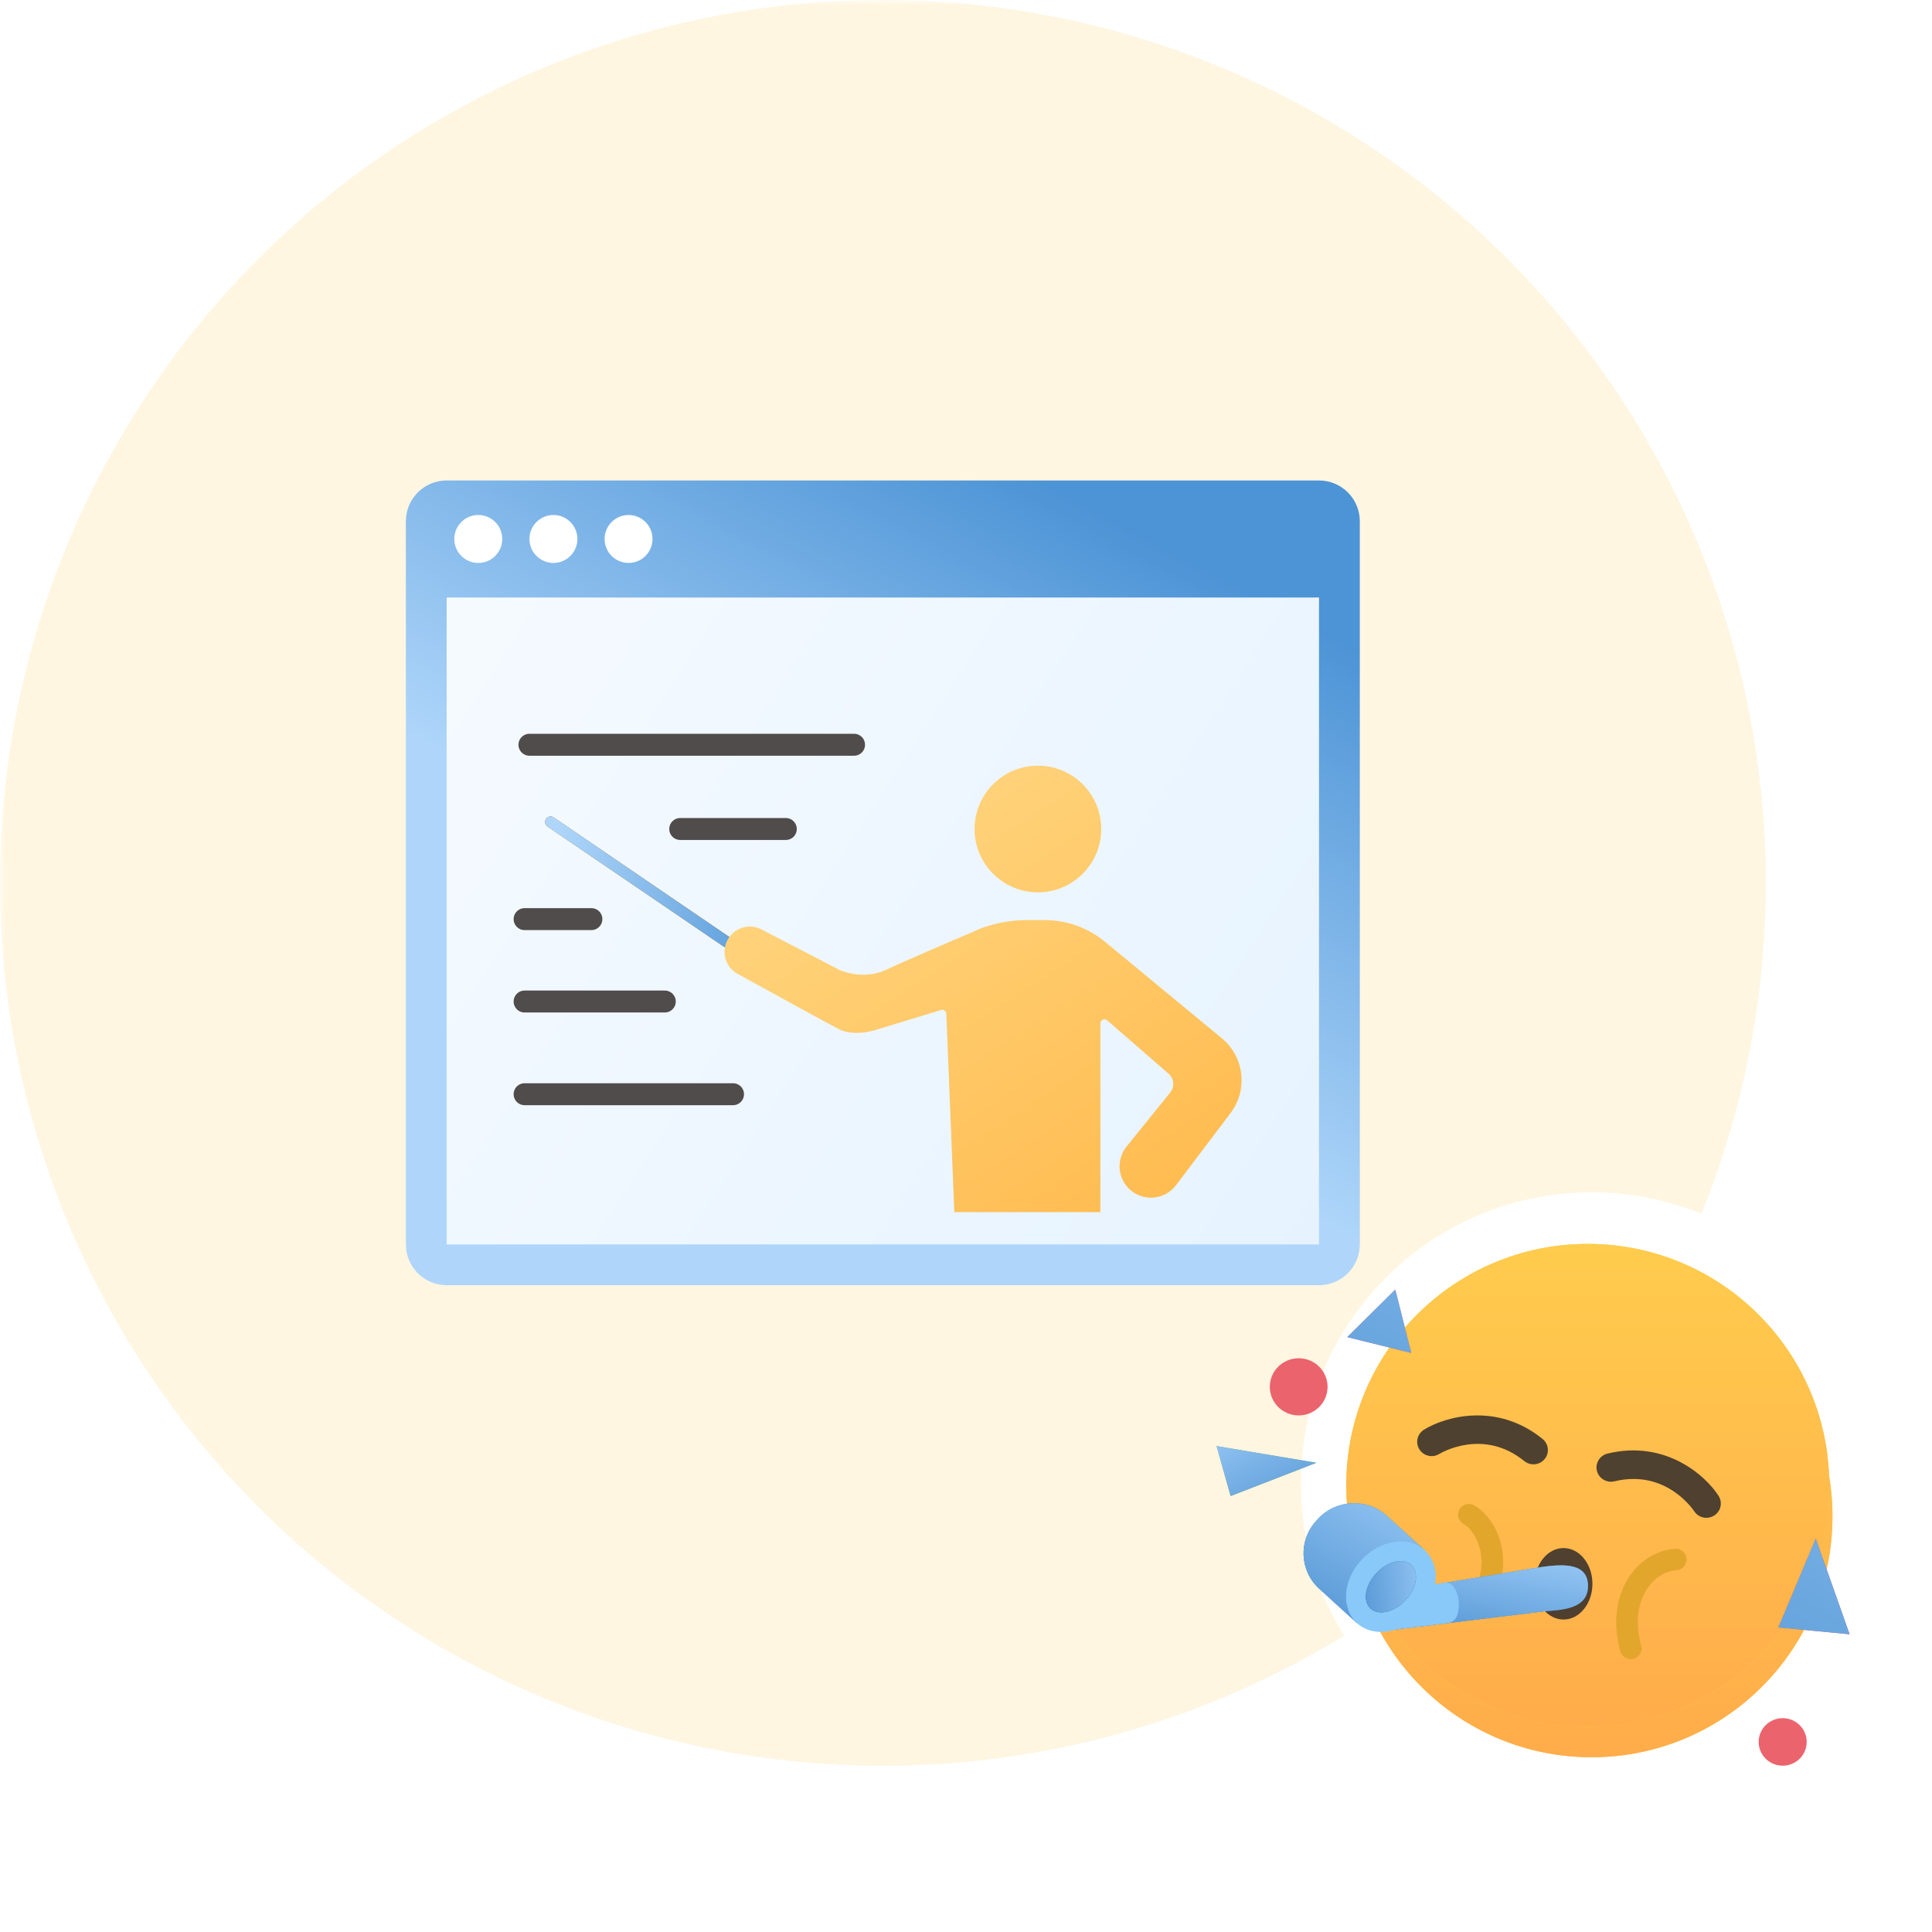 <svg width="176" height="176" viewBox="0 0 176 176" fill="none" xmlns="http://www.w3.org/2000/svg">
<mask id="mask0" mask-type="alpha" maskUnits="userSpaceOnUse" x="0" y="0" width="176" height="176">
<rect width="176" height="176" fill="#C4C4C4"/>
</mask>
<g mask="url(#mask0)">
<circle cx="80.424" cy="80.424" r="80.424" fill="url(#paint0_radial)"/>
<circle cx="80.424" cy="80.424" r="80.424" fill="white"/>
<circle cx="80.424" cy="80.424" r="80.424" fill="url(#paint1_radial)"/>
<circle cx="80.424" cy="80.424" r="80.424" fill="#FFF6E1"/>
<path d="M39.474 57.907C39.474 55.145 41.712 52.907 44.474 52.907H116.195C118.957 52.907 121.195 55.145 121.195 57.907V114.782H39.474V57.907Z" fill="url(#paint2_linear)"/>
<path d="M48.231 67.845H77.801" stroke="#504C4C" stroke-width="2" stroke-linecap="round" stroke-linejoin="round"/>
<path d="M61.967 75.519L71.585 75.519" stroke="#504C4C" stroke-width="2" stroke-linecap="round" stroke-linejoin="round"/>
<path d="M47.79 83.729L53.874 83.729" stroke="#504C4C" stroke-width="2" stroke-linecap="round" stroke-linejoin="round"/>
<path d="M47.79 91.235L60.56 91.235" stroke="#504C4C" stroke-width="2" stroke-linecap="round" stroke-linejoin="round"/>
<path d="M47.79 99.68L66.776 99.68" stroke="#504C4C" stroke-width="2" stroke-linecap="round" stroke-linejoin="round"/>
<path fill-rule="evenodd" clip-rule="evenodd" d="M120.158 43.769C122.211 43.769 123.875 45.432 123.875 47.485V113.364C123.875 115.417 122.211 117.08 120.158 117.08H40.69C38.638 117.08 36.974 115.417 36.974 113.364V47.485C36.974 45.432 38.638 43.769 40.69 43.769H120.158ZM40.69 54.431V113.364H120.158V54.431H40.69Z" fill="url(#paint3_linear)"/>
<circle cx="43.57" cy="49.099" r="2.184" fill="white"/>
<circle cx="50.415" cy="49.099" r="2.184" fill="white"/>
<circle cx="57.26" cy="49.099" r="2.184" fill="white"/>
<path d="M50.157 74.878L66.192 85.801" stroke="black" stroke-linecap="round" stroke-linejoin="round"/>
<path d="M50.157 74.878L66.192 85.801" stroke="url(#paint4_linear)" stroke-linecap="round" stroke-linejoin="round"/>
<path d="M50.157 74.878L66.192 85.801" stroke="url(#paint5_linear)" stroke-linecap="round" stroke-linejoin="round"/>
<path d="M94.55 81.289C97.736 81.289 100.319 78.706 100.319 75.519C100.319 72.333 97.736 69.75 94.55 69.75C91.363 69.75 88.78 72.333 88.78 75.519C88.78 78.706 91.363 81.289 94.55 81.289Z" fill="url(#paint6_linear)"/>
<path d="M85.727 92.006L79.928 93.779C79.253 94.016 77.618 94.348 76.479 93.779C75.569 93.323 70.814 90.712 67.192 88.714C66.13 88.128 65.74 86.851 66.192 85.8C66.277 85.603 66.391 85.413 66.537 85.237C67.228 84.406 68.404 84.168 69.363 84.666L76.479 88.358C77.191 88.686 79.031 89.145 80.695 88.358C82.359 87.57 86.826 85.657 88.852 84.799C89.491 84.471 91.327 83.814 93.56 83.814H95.151C97.167 83.814 99.119 84.516 100.673 85.8L111.307 94.587C113.353 96.277 113.704 99.279 112.103 101.395L107.128 107.972C106.127 109.295 104.214 109.491 102.966 108.399C101.81 107.388 101.659 105.644 102.625 104.45L106.605 99.525C107.024 99.006 106.958 98.249 106.455 97.811L100.855 92.944C100.614 92.735 100.239 92.906 100.239 93.224V110.421H86.936L86.207 92.346C86.198 92.103 85.96 91.934 85.727 92.006Z" fill="url(#paint7_linear)"/>
<path d="M166.934 135.109C166.934 147.226 157.111 157.049 144.994 157.049C132.878 157.049 123.054 147.226 123.054 135.109C123.054 122.993 132.878 113.168 144.994 113.168C157.111 113.168 166.934 122.993 166.934 135.109Z" stroke="white" stroke-width="9.095"/>
<g filter="url(#filter0_d)">
<path d="M166.934 135.109C166.934 147.226 157.111 157.049 144.994 157.049C132.878 157.049 123.054 147.226 123.054 135.109C123.054 122.993 132.878 113.168 144.994 113.168C157.111 113.168 166.934 122.993 166.934 135.109Z" fill="#FFCC4D"/>
<path d="M166.934 135.109C166.934 147.226 157.111 157.049 144.994 157.049C132.878 157.049 123.054 147.226 123.054 135.109C123.054 122.993 132.878 113.168 144.994 113.168C157.111 113.168 166.934 122.993 166.934 135.109Z" fill="url(#paint8_linear)"/>
</g>
<path d="M166.641 135.316C166.641 147.466 156.791 157.316 144.641 157.316C132.492 157.316 122.641 147.466 122.641 135.316C122.641 123.167 132.492 113.316 144.641 113.316C156.791 113.316 166.641 123.167 166.641 135.316Z" fill="#FFCC4D"/>
<path d="M166.641 135.316C166.641 147.466 156.791 157.316 144.641 157.316C132.492 157.316 122.641 147.466 122.641 135.316C122.641 123.167 132.492 113.316 144.641 113.316C156.791 113.316 166.641 123.167 166.641 135.316Z" fill="url(#paint9_linear)"/>
<path d="M142.434 147.535C140.981 147.535 139.802 146.078 139.802 144.28C139.802 142.481 140.981 141.024 142.434 141.024C143.888 141.024 145.066 142.481 145.066 144.28C145.066 146.078 143.888 147.535 142.434 147.535Z" fill="#2F2A2A" fill-opacity="0.84"/>
<path d="M155.447 138.269C155.687 138.269 155.93 138.204 156.147 138.069C156.762 137.686 156.946 136.883 156.559 136.273C155.354 134.381 151.689 131.145 146.44 132.416C145.735 132.587 145.303 133.292 145.475 133.99C145.649 134.688 146.365 135.113 147.066 134.945C151.809 133.796 154.306 137.622 154.331 137.661C154.583 138.055 155.01 138.269 155.447 138.269ZM139.692 133.397C140.074 133.397 140.45 133.234 140.711 132.92C141.171 132.364 141.089 131.542 140.526 131.086C136.347 127.695 131.628 129.052 129.716 130.245C129.102 130.628 128.917 131.433 129.306 132.041C129.691 132.646 130.5 132.831 131.116 132.451C131.298 132.342 135.132 130.077 138.859 133.101C139.104 133.3 139.399 133.397 139.692 133.397Z" fill="#2F2A2A" fill-opacity="0.84"/>
<path d="M148.56 151.146C148.649 151.146 148.74 151.134 148.83 151.109C149.353 150.962 149.659 150.423 149.51 149.903C148.935 147.898 149.17 145.959 150.155 144.582C150.809 143.668 151.74 143.11 152.711 143.048C153.256 143.016 153.669 142.551 153.635 142.013C153.601 141.475 153.134 141.035 152.589 141.1C151.019 141.197 149.545 142.055 148.545 143.453C147.215 145.314 146.874 147.859 147.612 150.435C147.735 150.866 148.131 151.146 148.56 151.146ZM134.036 147.16C134.223 147.16 134.411 147.108 134.578 146.998C136.114 145.995 136.973 144.241 136.936 142.186C136.898 140.057 135.872 138.08 134.326 137.148C133.861 136.867 133.254 137.013 132.97 137.475C132.686 137.936 132.833 138.535 133.3 138.816C134.268 139.4 134.937 140.768 134.964 142.22C134.99 143.594 134.452 144.741 133.493 145.368C133.037 145.665 132.912 146.27 133.212 146.721C133.402 147.006 133.715 147.16 134.036 147.16Z" fill="#E2A62D"/>
<path d="M126.776 148.484L140.689 146.787C142.176 146.654 144.791 146.641 144.657 144.31C144.534 142.197 141.972 142.522 140.079 142.8L126.08 145.11L126.776 148.484Z" fill="#3B88C3"/>
<path d="M126.776 148.484L140.689 146.787C142.176 146.654 144.791 146.641 144.657 144.31C144.534 142.197 141.972 142.522 140.079 142.8L126.08 145.11L126.776 148.484Z" fill="url(#paint10_linear)"/>
<path d="M126.08 145.11L131.635 144.167C132.285 144.051 132.864 145.01 132.893 146.024C132.926 147.152 132.595 147.722 131.938 147.855L126.485 148.522L126.08 145.11Z" fill="#88C9F9"/>
<path d="M120.172 144.726L123.622 147.866L129.79 141.229L126.339 138.089C124.548 136.458 121.735 136.576 120.087 138.348L119.91 138.539C118.264 140.313 118.381 143.096 120.172 144.726Z" fill="#3B88C3"/>
<path d="M120.172 144.726L123.622 147.866L129.79 141.229L126.339 138.089C124.548 136.458 121.735 136.576 120.087 138.348L119.91 138.539C118.264 140.313 118.381 143.096 120.172 144.726Z" fill="url(#paint11_linear)"/>
<path d="M123.623 147.865C122.141 146.517 122.32 143.938 124.023 142.105C125.726 140.272 128.308 139.88 129.79 141.228C131.272 142.576 131.093 145.155 129.39 146.988C127.687 148.821 125.105 149.214 123.623 147.865Z" fill="#88C9F9"/>
<path d="M124.857 146.539C124.116 145.864 124.343 144.427 125.365 143.327C126.386 142.227 127.815 141.882 128.556 142.557C129.297 143.231 129.07 144.669 128.048 145.768C127.026 146.868 125.597 147.213 124.857 146.539Z" fill="#226699"/>
<path d="M124.857 146.539C124.116 145.864 124.343 144.427 125.365 143.327C126.386 142.227 127.815 141.882 128.556 142.557C129.297 143.231 129.07 144.669 128.048 145.768C127.026 146.868 125.597 147.213 124.857 146.539Z" fill="url(#paint12_linear)"/>
<path d="M162.398 160.849C161.19 160.849 160.211 159.88 160.211 158.684C160.211 157.489 161.19 156.52 162.398 156.52C163.606 156.52 164.585 157.489 164.585 158.684C164.585 159.88 163.606 160.849 162.398 160.849Z" fill="#EB636D"/>
<path d="M118.308 128.941C116.854 128.941 115.676 127.775 115.676 126.337C115.676 124.899 116.854 123.733 118.308 123.733C119.761 123.733 120.939 124.899 120.939 126.337C120.939 127.775 119.761 128.941 118.308 128.941Z" fill="#EB636D"/>
<path d="M162.003 148.258L165.411 140.155L168.494 148.877L162.003 148.258ZM122.732 121.808L128.564 123.251L127.106 117.479L122.732 121.808Z" fill="#EA596E"/>
<path d="M162.003 148.258L165.411 140.155L168.494 148.877L162.003 148.258ZM122.732 121.808L128.564 123.251L127.106 117.479L122.732 121.808Z" fill="url(#paint13_linear)"/>
<path d="M119.911 133.255L112.105 136.286L110.827 131.733L119.911 133.255Z" fill="#77B255"/>
<path d="M119.911 133.255L112.105 136.286L110.827 131.733L119.911 133.255Z" fill="url(#paint14_linear)"/>
</g>
<defs>
<filter id="filter0_d" x="115.474" y="108.621" width="59.039" height="59.039" filterUnits="userSpaceOnUse" color-interpolation-filters="sRGB">
<feFlood flood-opacity="0" result="BackgroundImageFix"/>
<feColorMatrix in="SourceAlpha" type="matrix" values="0 0 0 0 0 0 0 0 0 0 0 0 0 0 0 0 0 0 127 0"/>
<feOffset dy="3.032"/>
<feGaussianBlur stdDeviation="3.79"/>
<feColorMatrix type="matrix" values="0 0 0 0 1 0 0 0 0 0.8 0 0 0 0 0.529 0 0 0 1 0"/>
<feBlend mode="normal" in2="BackgroundImageFix" result="effect1_dropShadow"/>
<feBlend mode="normal" in="SourceGraphic" in2="effect1_dropShadow" result="shape"/>
</filter>
<radialGradient id="paint0_radial" cx="0" cy="0" r="1" gradientUnits="userSpaceOnUse" gradientTransform="translate(50.584 48.418) rotate(75.136) scale(116.323)">
<stop stop-color="#ECF5FE" stop-opacity="0"/>
<stop offset="1" stop-color="#ECF5FE"/>
</radialGradient>
<radialGradient id="paint1_radial" cx="0" cy="0" r="1" gradientUnits="userSpaceOnUse" gradientTransform="translate(50.584 48.418) rotate(75.136) scale(116.323)">
<stop stop-color="#ECF5FE" stop-opacity="0"/>
<stop offset="1" stop-color="#ECF5FE"/>
</radialGradient>
<linearGradient id="paint2_linear" x1="39.474" y1="56.392" x2="183.677" y2="149.586" gradientUnits="userSpaceOnUse">
<stop stop-color="#F5FAFF"/>
<stop offset="1" stop-color="#DBEEFF"/>
</linearGradient>
<linearGradient id="paint3_linear" x1="36.974" y1="67.123" x2="59.405" y2="25.032" gradientUnits="userSpaceOnUse">
<stop stop-color="#AFD6FA"/>
<stop offset="1" stop-color="#4D94D6"/>
</linearGradient>
<linearGradient id="paint4_linear" x1="50.157" y1="73.508" x2="64.688" y2="94.603" gradientUnits="userSpaceOnUse">
<stop stop-color="#FFE195"/>
<stop offset="1" stop-color="#FFAC33"/>
</linearGradient>
<linearGradient id="paint5_linear" x1="44.831" y1="75.773" x2="73.143" y2="80.339" gradientUnits="userSpaceOnUse">
<stop offset="0.2" stop-color="#AFD6FA"/>
<stop offset="1" stop-color="#4D94D6"/>
</linearGradient>
<linearGradient id="paint6_linear" x1="50.157" y1="64.65" x2="103.191" y2="145.82" gradientUnits="userSpaceOnUse">
<stop stop-color="#FFE195"/>
<stop offset="1" stop-color="#FFAC33"/>
</linearGradient>
<linearGradient id="paint7_linear" x1="50.157" y1="64.65" x2="103.191" y2="145.82" gradientUnits="userSpaceOnUse">
<stop stop-color="#FFE195"/>
<stop offset="1" stop-color="#FFAC33"/>
</linearGradient>
<linearGradient id="paint8_linear" x1="144.994" y1="113.168" x2="144.994" y2="157.049" gradientUnits="userSpaceOnUse">
<stop stop-color="#FFCC4D"/>
<stop offset="1" stop-color="#FFAC4A"/>
</linearGradient>
<linearGradient id="paint9_linear" x1="144.641" y1="113.316" x2="144.641" y2="157.316" gradientUnits="userSpaceOnUse">
<stop stop-color="#FFCC4D"/>
<stop offset="1" stop-color="#FFAC4A"/>
</linearGradient>
<linearGradient id="paint10_linear" x1="141.201" y1="142.597" x2="139.786" y2="150.273" gradientUnits="userSpaceOnUse">
<stop stop-color="#8FC2F1"/>
<stop offset="1" stop-color="#5899D6"/>
</linearGradient>
<linearGradient id="paint11_linear" x1="127.733" y1="136.938" x2="121.36" y2="148" gradientUnits="userSpaceOnUse">
<stop stop-color="#8FC2F1"/>
<stop offset="1" stop-color="#5899D6"/>
</linearGradient>
<linearGradient id="paint12_linear" x1="129.398" y1="143.323" x2="123.881" y2="143.936" gradientUnits="userSpaceOnUse">
<stop stop-color="#8FC2F1"/>
<stop offset="1" stop-color="#5899D6"/>
</linearGradient>
<linearGradient id="paint13_linear" x1="161.546" y1="108.946" x2="137.382" y2="147.727" gradientUnits="userSpaceOnUse">
<stop stop-color="#8FC2F1"/>
<stop offset="1" stop-color="#5899D6"/>
</linearGradient>
<linearGradient id="paint14_linear" x1="110.93" y1="131.412" x2="114.865" y2="139.122" gradientUnits="userSpaceOnUse">
<stop stop-color="#8FC2F1"/>
<stop offset="1" stop-color="#5899D6"/>
</linearGradient>
</defs>
</svg>
